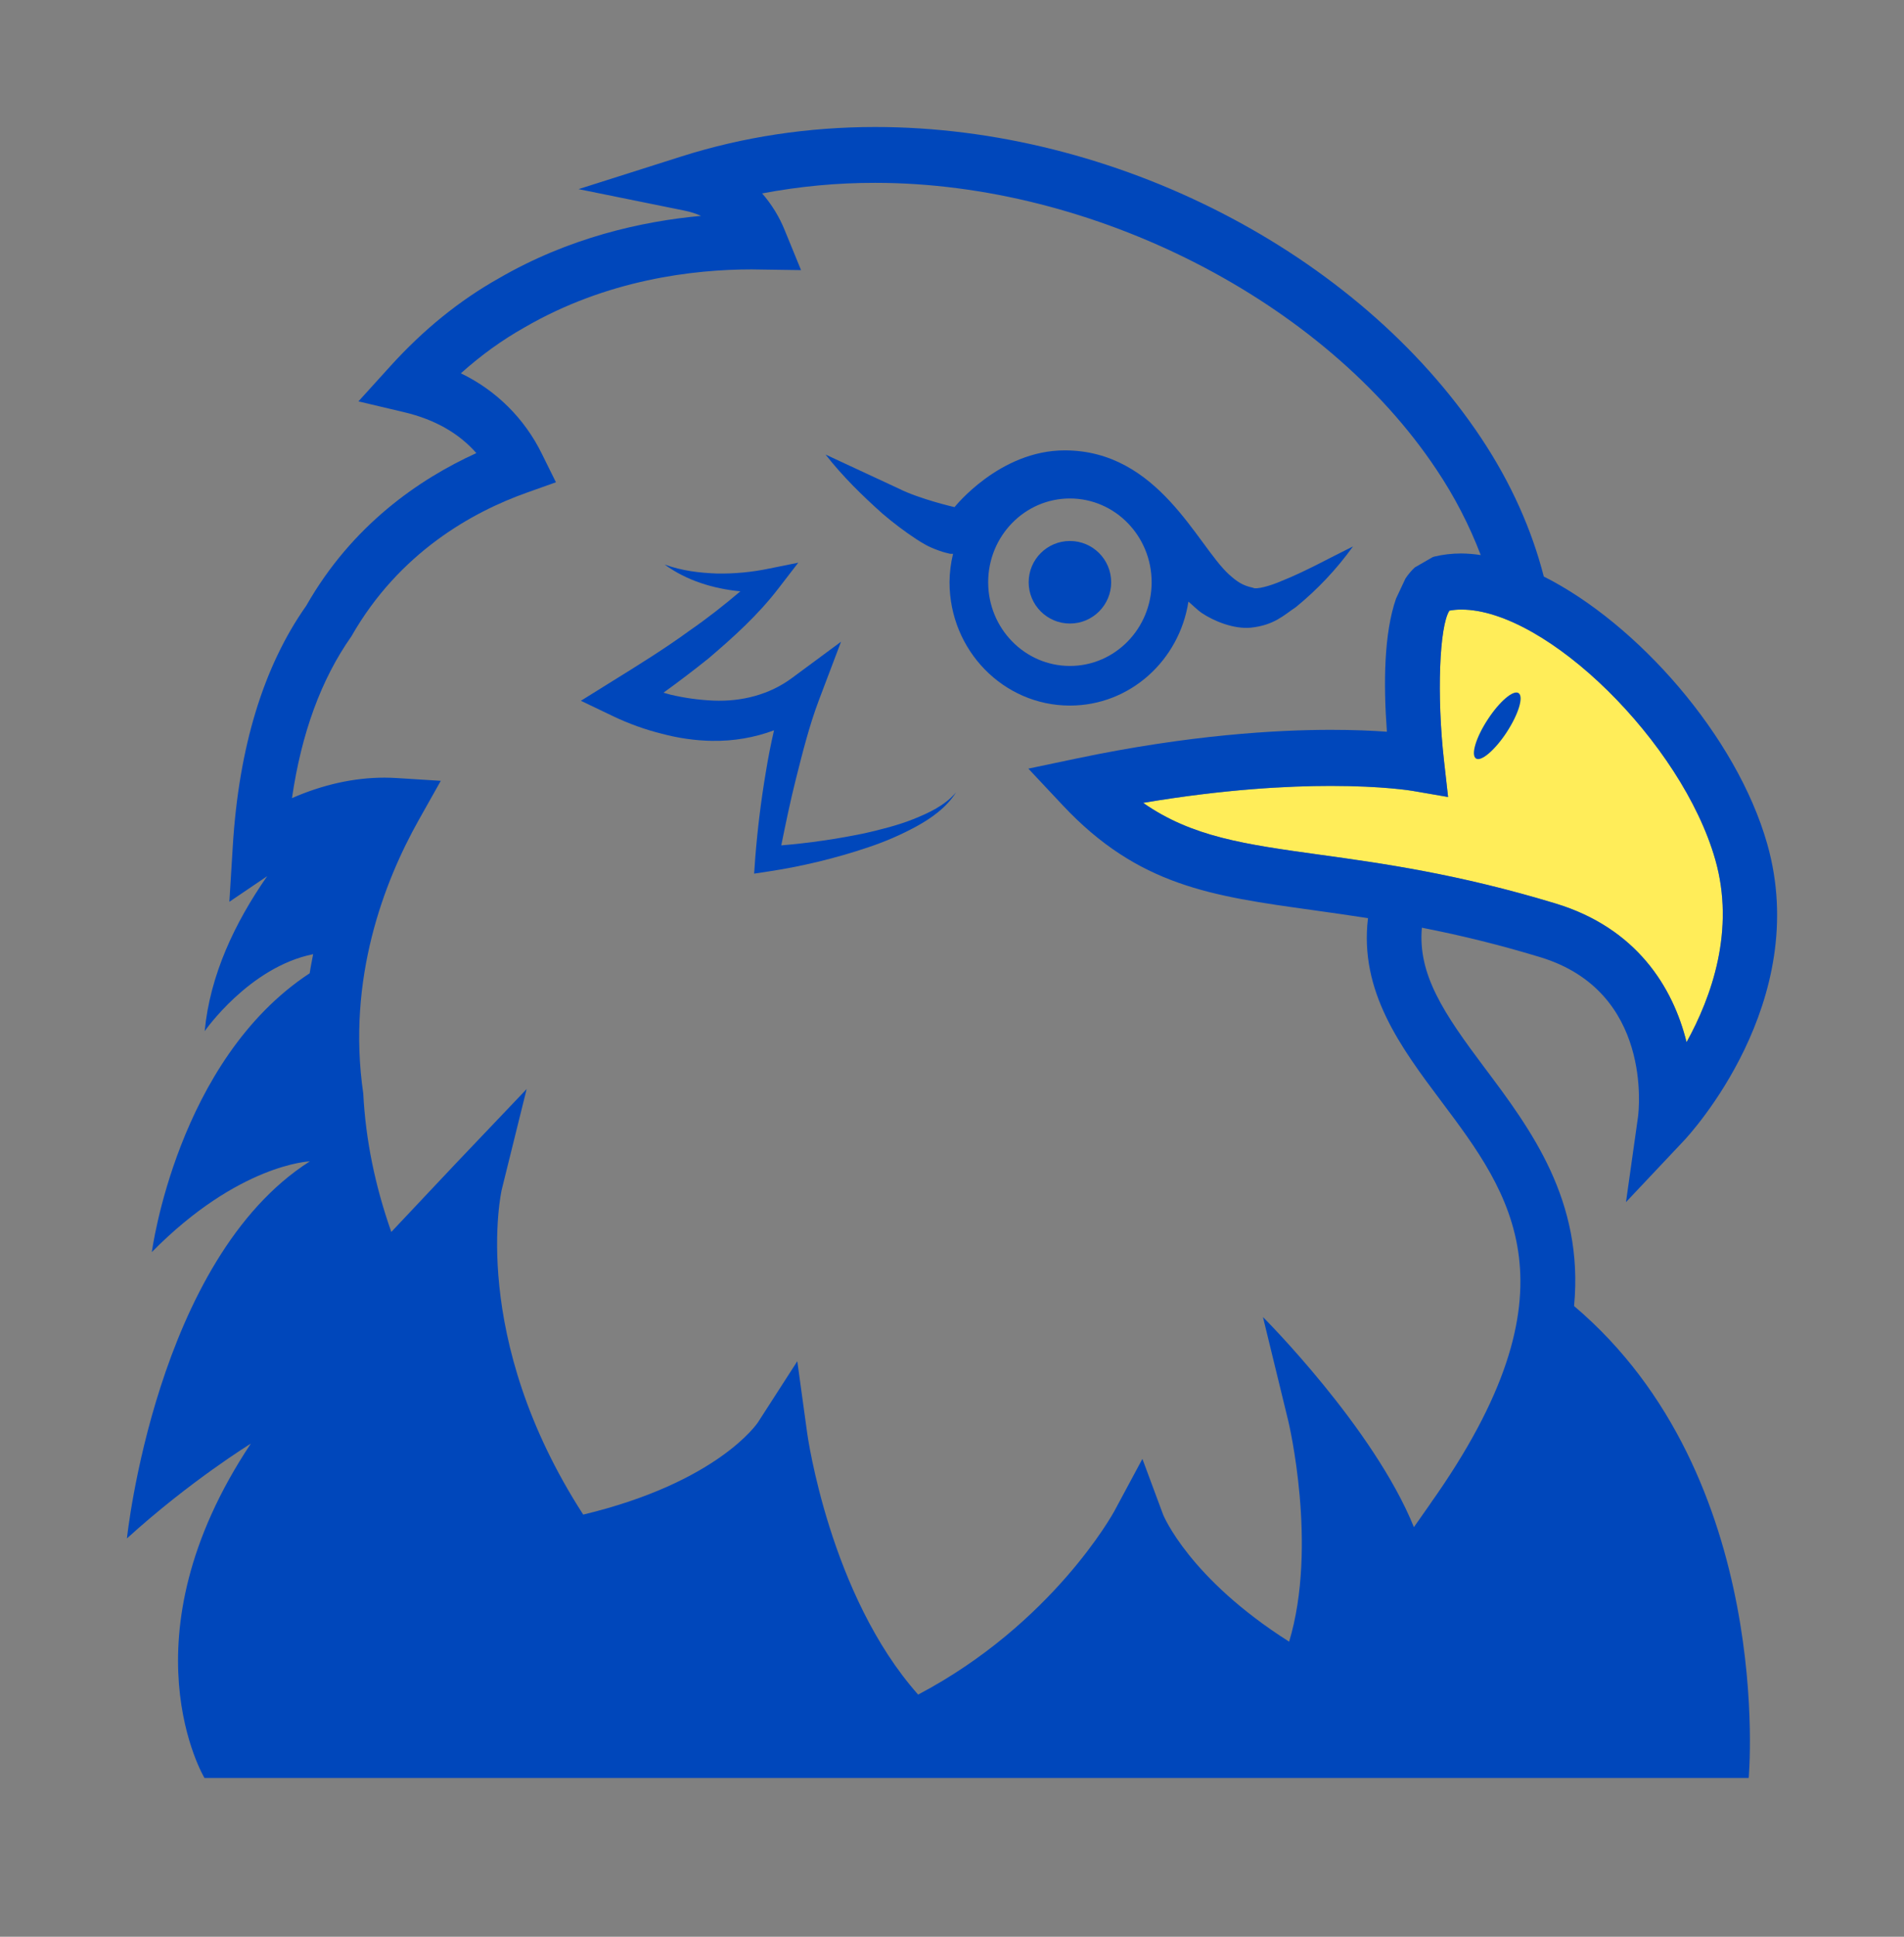 <svg width="60" height="61" viewBox="0 0 60 61" fill="none" xmlns="http://www.w3.org/2000/svg">
<rect x="0" y="0" width="60" height="61" fill="#808080" stroke="none"/>
<g clip-path="url(#clip0_894_14991)">
<path d="M41.596 26.922C43.537 27.191 45.951 27.525 49.022 28.458C51.572 29.232 52.72 31.093 53.148 32.825C53.938 31.396 54.686 29.296 54.053 27.076C53.005 23.395 48.741 19.199 46.05 19.199C45.917 19.199 45.793 19.211 45.675 19.233C45.358 19.719 45.273 21.905 45.502 23.938L45.633 25.103L44.513 24.91C44.504 24.907 43.593 24.753 41.935 24.753C40.607 24.753 38.588 24.855 36.023 25.287C37.566 26.363 39.214 26.591 41.596 26.922Z" fill="#FFED59"/>
<path d="M27.817 16.185C28.149 16.467 28.497 16.733 28.882 16.986C29.094 17.12 29.241 17.218 29.575 17.337C29.749 17.402 29.838 17.416 29.939 17.442C29.977 17.446 29.999 17.442 30.033 17.443C29.962 17.735 29.924 18.036 29.922 18.337C29.922 20.483 31.621 22.223 33.716 22.223C35.608 22.223 37.163 20.802 37.45 18.949C37.592 19.066 37.709 19.192 37.862 19.302C38.268 19.574 38.888 19.817 39.41 19.77C40.152 19.693 40.456 19.375 40.84 19.119C41.52 18.564 42.124 17.923 42.636 17.211C41.864 17.59 41.123 18.006 40.379 18.301C40.04 18.45 39.583 18.578 39.482 18.511C39.164 18.444 38.984 18.324 38.723 18.088C37.717 17.162 36.506 14.185 33.551 14.185C31.495 14.185 30.08 15.973 30.08 15.973C30.08 15.973 28.977 15.72 28.312 15.384L26.015 14.316C26.553 15.004 27.167 15.605 27.817 16.185ZM33.716 15.7C35.138 15.7 36.291 16.882 36.291 18.338C36.291 19.794 35.139 20.975 33.716 20.975C32.294 20.975 31.14 19.794 31.14 18.338C31.14 16.882 32.294 15.7 33.716 15.7Z" fill="#0047BB"/>
<path d="M33.716 19.639C34.434 19.639 35.016 19.057 35.016 18.339C35.016 17.621 34.434 17.039 33.716 17.039C32.998 17.039 32.416 17.621 32.416 18.339C32.416 19.057 32.998 19.639 33.716 19.639Z" fill="#0047BB"/>
<path d="M49.603 41.135C49.918 37.808 48.237 35.566 46.773 33.616C45.505 31.928 44.674 30.696 44.807 29.219C46.067 29.465 47.314 29.775 48.542 30.149C52.094 31.229 51.642 35 51.618 35.176L51.239 37.862L53.072 35.918C53.238 35.742 57.109 31.561 55.689 26.578C54.723 23.181 51.596 19.64 48.649 18.159C48.27 16.684 47.62 15.217 46.679 13.802C42.778 7.938 35.105 4 27.583 4C25.471 4 23.416 4.312 21.479 4.926L18.232 5.957L21.566 6.633C21.757 6.672 21.933 6.727 22.092 6.799C20.224 6.97 17.924 7.483 15.7 8.777C14.482 9.462 13.341 10.386 12.31 11.523L11.295 12.642L12.741 12.984C13.701 13.212 14.461 13.644 15.011 14.271C13.214 15.088 11.093 16.541 9.649 19.081C8.305 20.984 7.527 23.528 7.336 26.646L7.228 28.403L8.42 27.596C7.398 29.062 6.617 30.713 6.45 32.477C6.45 32.477 7.851 30.459 9.868 30.053C9.832 30.253 9.789 30.449 9.759 30.654C5.578 33.399 4.785 39.435 4.785 39.435C7.526 36.658 9.764 36.578 9.764 36.578C4.911 39.666 4 48.454 4 48.454C5.995 46.642 7.904 45.469 7.904 45.469C3.811 51.62 6.444 56 6.444 56H55.106C55.106 56 55.965 46.521 49.603 41.135ZM54.053 27.076C54.685 29.296 53.938 31.396 53.148 32.825C52.72 31.092 51.572 29.232 49.022 28.457C45.951 27.524 43.537 27.189 41.596 26.921C39.215 26.591 37.566 26.362 36.023 25.287C38.588 24.854 40.607 24.753 41.935 24.753C43.593 24.753 44.504 24.907 44.513 24.909L45.633 25.102L45.502 23.938C45.273 21.904 45.358 19.719 45.675 19.233C45.793 19.211 45.917 19.199 46.05 19.199C48.741 19.199 53.005 23.394 54.053 27.076ZM45.081 47.351L44.556 48.099C43.287 44.961 39.799 41.482 39.799 41.482L40.596 44.751C40.607 44.793 41.535 48.685 40.624 51.706C37.468 49.706 36.661 47.724 36.655 47.711L36 45.949L35.113 47.6C35.094 47.636 33.176 51.139 28.933 53.373C26.149 50.24 25.449 45.216 25.44 45.163L25.125 42.874L23.88 44.806C23.866 44.825 22.625 46.685 18.379 47.704C14.761 42.107 15.801 37.512 15.811 37.469L16.596 34.301L14.377 36.631C14.377 36.631 14.034 36.992 12.331 38.802C11.817 37.343 11.522 35.896 11.447 34.441C10.922 30.826 12.108 27.763 13.194 25.83L13.89 24.593L12.51 24.506C12.379 24.498 12.248 24.494 12.116 24.493C11.156 24.493 10.169 24.713 9.201 25.138C9.499 23.097 10.117 21.401 11.071 20.046C12.583 17.391 14.908 16.119 16.592 15.52L17.519 15.19L17.072 14.287C16.53 13.182 15.632 12.291 14.523 11.758C15.155 11.192 15.823 10.709 16.523 10.316C19.125 8.803 21.856 8.485 23.687 8.485L25.243 8.508L24.734 7.264C24.563 6.836 24.32 6.44 24.017 6.092C25.192 5.869 26.385 5.757 27.581 5.759C34.458 5.759 41.732 9.475 45.271 14.796C45.834 15.636 46.301 16.538 46.662 17.483C46.459 17.451 46.254 17.434 46.048 17.432C45.752 17.432 45.467 17.466 45.198 17.531C45.18 17.535 45.163 17.545 45.143 17.55L44.584 17.872C44.472 17.977 44.373 18.094 44.289 18.222L43.993 18.853C43.615 19.934 43.591 21.512 43.705 23.047C43.249 23.013 42.657 22.987 41.934 22.987C40.239 22.987 37.475 23.144 33.934 23.888L32.406 24.209L33.491 25.365C35.875 27.903 38.178 28.222 41.368 28.665C41.923 28.743 42.503 28.824 43.109 28.918C42.831 31.227 44.142 32.986 45.424 34.694C47.608 37.605 49.864 40.609 45.079 47.351" fill="#0047BB"/>
<path d="M47.479 23.064C47.851 22.496 48.02 21.944 47.856 21.831C47.693 21.718 47.257 22.087 46.886 22.655C46.512 23.223 46.345 23.775 46.51 23.889C46.672 24 47.106 23.631 47.48 23.064" fill="#0047BB"/>
<path d="M22.453 23.334C23.114 23.345 23.771 23.233 24.391 23.003C24.291 23.437 24.205 23.874 24.134 24.314C23.983 25.208 23.872 26.108 23.8 27.013L23.765 27.516L24.195 27.451C25.272 27.289 26.333 27.033 27.365 26.685C27.885 26.512 28.39 26.294 28.873 26.032C29.352 25.769 29.827 25.434 30.128 24.956C29.764 25.38 29.265 25.606 28.777 25.802C28.283 25.997 27.768 26.125 27.254 26.243C26.385 26.424 25.505 26.552 24.62 26.626C24.762 25.925 24.907 25.222 25.081 24.534C25.295 23.685 25.509 22.835 25.807 22.048L26.503 20.212L24.951 21.359C24.25 21.877 23.38 22.104 22.477 22.066C22.02 22.046 21.566 21.983 21.12 21.877C21.049 21.86 20.979 21.835 20.908 21.817C21.391 21.469 21.864 21.108 22.329 20.736C23.108 20.072 23.878 19.381 24.529 18.535L25.155 17.723L24.232 17.909C23.695 18.021 23.147 18.073 22.599 18.064C22.047 18.044 21.485 17.979 20.942 17.779C21.636 18.286 22.474 18.541 23.33 18.625C22.82 19.058 22.291 19.474 21.737 19.857C20.947 20.433 20.102 20.955 19.285 21.462L18.305 22.072L19.327 22.561C19.818 22.795 20.329 22.979 20.856 23.11C21.373 23.248 21.909 23.327 22.454 23.335" fill="#0047BB"/>
</g>
<defs>
<clipPath id="clip0_894_14991">
<rect width="52" height="52" fill="white" transform="translate(4 4)"/>
</clipPath>
</defs>
</svg>
